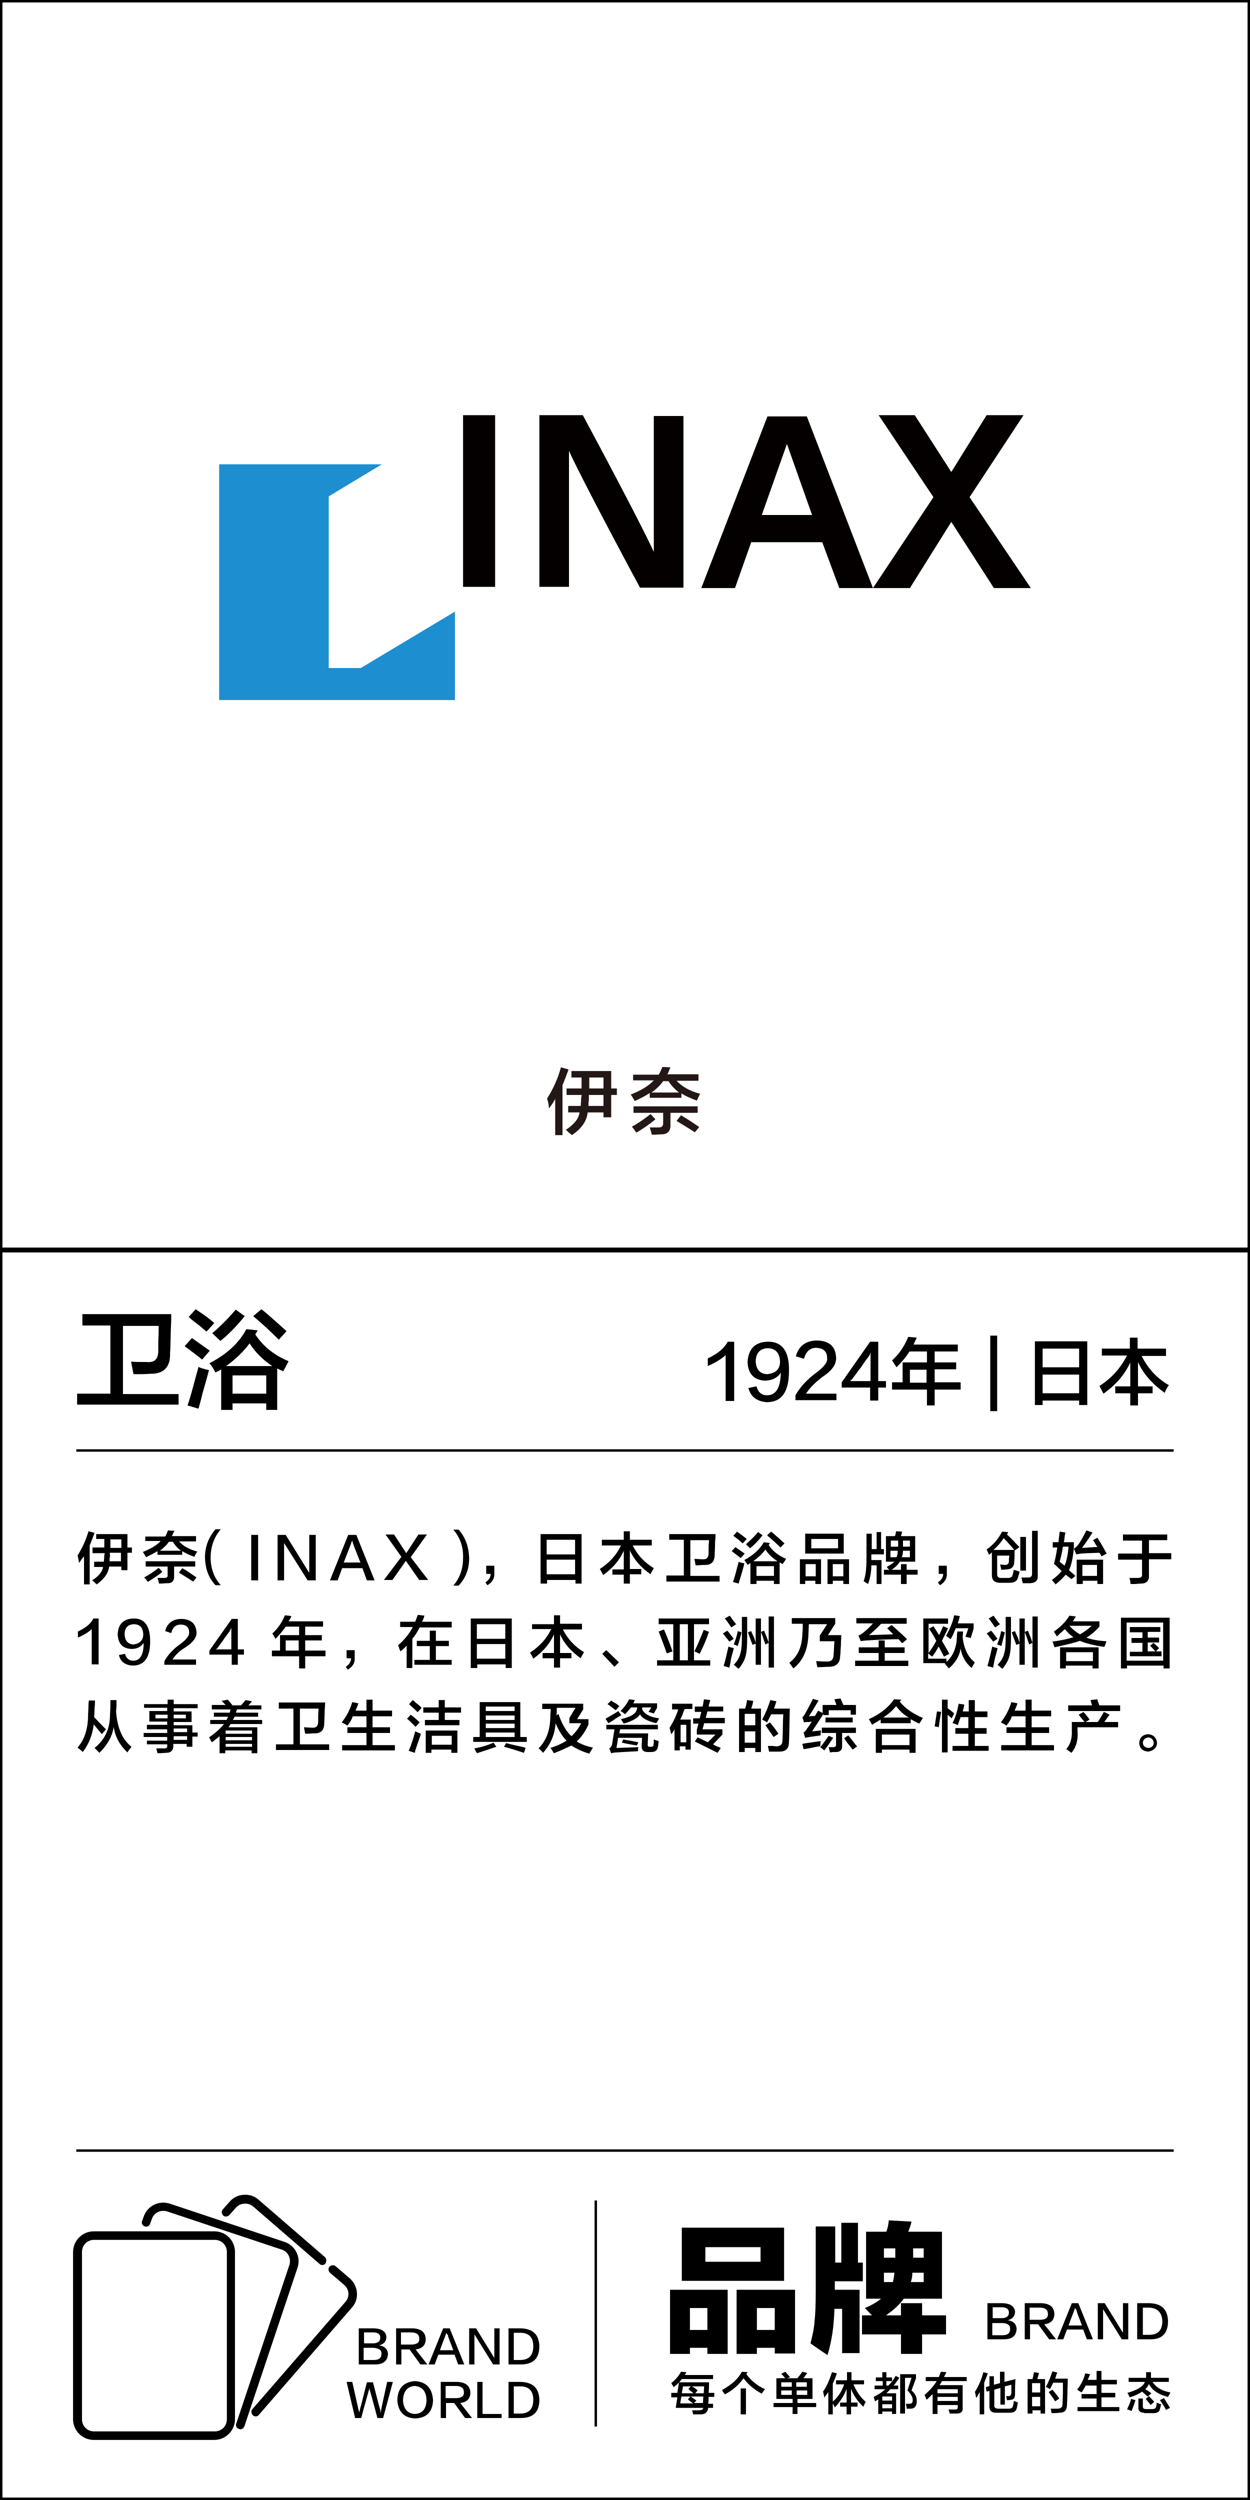 <?xml version="1.0" encoding="utf-8"?>
<!-- Generator: Adobe Illustrator 19.0.0, SVG Export Plug-In . SVG Version: 6.00 Build 0)  -->
<svg version="1.1"
	 id="svg3151" xmlns:svg="http://www.w3.org/2000/svg" xmlns:dc="http://purl.org/dc/elements/1.1/" xmlns:rdf="http://www.w3.org/1999/02/22-rdf-syntax-ns#" xmlns:cc="http://creativecommons.org/ns#" xmlns:sodipodi="http://sodipodi.sourceforge.net/DTD/sodipodi-0.dtd" xmlns:inkscape="http://www.inkscape.org/namespaces/inkscape" sodipodi:docname="Keuco logo.svg" inkscape:version="0.48.3.1 r9886"
	 xmlns="http://www.w3.org/2000/svg" xmlns:xlink="http://www.w3.org/1999/xlink" x="0px" y="0px" width="308px" height="616px"
	 viewBox="1074 169 308 616" style="enable-background:new 1074 169 308 616;" xml:space="preserve">
<style type="text/css">
	.st0{fill:#231815;}
	.st1{fill:#1D8ECF;}
	.st2{fill:#040000;}
</style>
<sodipodi:namedview  id="base" borderopacity="1.0" bordercolor="#666666" pagecolor="#ffffff" inkscape:cy="382" showgrid="false" inkscape:zoom="0.5" inkscape:cx="512" inkscape:window-maximized="0" inkscape:pageopacity="0.0" inkscape:window-y="175" inkscape:window-x="175" inkscape:window-height="572" inkscape:pageshadow="2" inkscape:document-units="px" inkscape:window-width="1366" inkscape:current-layer="layer1">
	</sodipodi:namedview>
<g id="XMLID_6631_">
	<path class="st0" d="M1209.3,442.1c0-0.1-0.1-0.4-0.1-0.7c-0.1-0.8-0.3-1.4-0.4-1.7c1.5-2.4,2.7-5,3.4-7.7l1.9,0.5
		c-0.5,1.4-1,2.7-1.5,3.9v12.3h-1.8v-8.9C1210.4,440.5,1209.9,441.3,1209.3,442.1z M1213.6,438.8v-1.6h3.7c0-1.1,0-2,0-2.7h-2.5
		v-1.6h9.8v4.3h1.4v1.6h-1.4v5.5h-1.9v-1.2h-3.9c-0.2,2.1-1.5,4-3.9,5.6c-0.1-0.1-0.4-0.4-0.7-0.6c-0.3-0.3-0.6-0.6-0.8-0.7
		c2-1.3,3.2-2.7,3.4-4.3h-2.8v-1.6h3.1c0-0.6,0.1-1.2,0.1-2c0-0.1,0-0.2,0.1-0.4c0-0.1,0-0.2,0-0.3H1213.6z M1219.1,439.6
		c0,0.2,0,0.6-0.1,1.1c0,0.4,0,0.7,0,0.8h3.7v-2.7h-3.6C1219.1,439.1,1219.1,439.4,1219.1,439.6z M1222.7,434.5h-3.5v2.7h3.5V434.5z
		"/>
	<path class="st0" d="M1230,435.4v-1.6h6.3c0.2-0.3,0.5-0.9,0.8-1.6c0-0.1,0.1-0.2,0.1-0.3l2,0.1c0,0.1-0.1,0.2-0.2,0.4
		c-0.2,0.6-0.4,1.1-0.6,1.3h7.7v1.6h-5.4c1.4,1.5,3.4,2.6,5.8,3.2c0,0.1-0.1,0.2-0.2,0.4c-0.3,0.6-0.5,1.1-0.6,1.3
		c-1.5-0.6-2.8-1.1-3.8-1.8v1.1h-7.8v-1.2c-1,0.7-2.2,1.3-3.7,2c-0.3-0.5-0.6-1.1-1-1.6c2.6-1,4.5-2.2,5.7-3.5H1230z M1230.8,448.1
		c0-0.1-0.1-0.2-0.3-0.4c-0.1-0.2-0.4-0.6-0.8-1.1c1.7-0.9,3.2-2,4.6-3.1l1.2,1.3C1234.2,445.9,1232.6,447,1230.8,448.1z
		 M1230.1,443.2v-1.6h15.8v1.6h-6.7v2.8c0.1,1.7-0.7,2.5-2.2,2.5c-0.5,0-1.3,0.1-2.4,0.1c-0.1-0.6-0.3-1.1-0.5-1.8
		c0.7,0,1.5,0,2.2,0c0.7,0,1.1-0.3,1.1-1v-2.6H1230.1z M1237.4,435.4c-0.7,1-1.7,2-2.9,2.8h6.8c-0.9-0.7-1.8-1.6-2.6-2.8H1237.4z
		 M1245.2,448c-1.5-1-3-1.9-4.5-2.8l1.1-1.4c1,0.6,2.3,1.4,3.9,2.5c0.2,0.1,0.4,0.3,0.6,0.4L1245.2,448z"/>
</g>
<g id="XMLID_6627_">
	<path d="M1093,515v-2.6h8.2v-16.8h-6.9v-2.8h21.9c0,0.7,0,1.9-0.1,3.5c-0.1,3.1-0.1,5.2-0.2,6.2c0.1,3.4-1.6,5.1-5,5
		c-1,0.1-2.4,0.1-4,0.1c-0.2-1-0.4-2-0.6-3.1c0.9,0.1,2.2,0.1,3.8,0.1c2,0.2,2.9-0.7,2.9-2.8c0-0.3,0-1.2,0-2.4
		c0.1-1.7,0.1-2.9,0.1-3.7h-8.8v16.8h13.7v2.6H1093z"/>
	<path d="M1123.8,504c-0.7-0.6-1.9-1.5-3.5-2.7c-0.4-0.3-0.7-0.5-0.8-0.6l1.8-2c0.7,0.5,2,1.4,3.8,2.7c0.3,0.2,0.5,0.4,0.6,0.4
		L1123.8,504z M1122.9,516.1l-2.7-0.8c0.6-1.6,1.3-4.3,2.3-8c0.2-0.6,0.3-1.1,0.4-1.5c0.3,0.2,1.2,0.5,2.6,0.8
		c-0.3,1.1-0.8,3-1.6,5.7C1123.5,514.1,1123.1,515.4,1122.9,516.1z M1124.9,497.1c-0.4-0.3-1-0.8-1.8-1.5c-1.2-0.9-2.1-1.6-2.6-2.1
		l1.7-1.9c2,1.3,3.5,2.4,4.6,3.4L1124.9,497.1z M1143.8,506.9l-1.5-0.7v10.2h-2.7v-1.6h-8.3v1.6h-2.8v-10c-0.1,0.1-0.4,0.3-0.8,0.5
		c-0.3,0.1-0.5,0.2-0.6,0.3c-0.4-0.8-0.9-1.6-1.5-2.3c4.3-2.2,7.3-5,9.1-8.4l2.8,0.3l-0.6,1c1.9,2.9,4.6,5.1,8.2,6.6
		c-0.1,0.2-0.3,0.6-0.5,1C1144.2,506.2,1143.9,506.6,1143.8,506.9z M1128.3,499.4l-2-1.9c1.8-1.5,3.7-3.4,5.8-5.8l2.2,1.6
		C1132.1,496,1130.1,498,1128.3,499.4z M1135.5,500c-1.5,2-3.4,3.9-5.8,5.6h11.4C1138.8,504.1,1136.9,502.2,1135.5,500z
		 M1131.3,507.9v4.5h8.3v-4.5H1131.3z M1142.7,499.1c-1.7-1.7-3.8-3.7-6.3-5.8l2-1.7c0.2,0.1,0.5,0.4,0.9,0.7
		c2.7,2.3,4.4,3.9,5.3,4.7L1142.7,499.1z"/>
</g>
<g id="XMLID_6626_">
	<path d="M1252.8,514.1v-11.2c-1.1,1-2.6,1.9-4.4,2.7c0-0.7,0-1.3,0-1.9c2.4-1.1,4.1-2.5,4.9-4.1h1.6v14.6H1252.8z"/>
	<path d="M1258.4,511l2-0.4c0.4,1.5,1.3,2.2,2.6,2.2c2.2,0,3.3-1.8,3.4-5.6c-0.8,1.3-2.1,1.9-3.8,2c-2.8-0.1-4.3-1.7-4.4-4.6
		c0.2-3.2,1.8-4.9,4.9-5c3.6-0.1,5.4,2.3,5.3,7.2c0,5.2-1.8,7.7-5.5,7.7C1260.5,514.3,1259,513.2,1258.4,511z M1266.2,504.7
		c0-2.3-1.1-3.5-3.1-3.5c-1.8,0.1-2.8,1.1-2.9,3.2c0.1,2,1,3.1,2.8,3.2C1265,507.4,1266.1,506.5,1266.2,504.7z"/>
	<path d="M1272.6,512.4h7.5v1.6H1270v-1.2c1-1.8,2.5-3.5,4.5-5.1c2.4-1.7,3.5-3,3.3-4.1c0-1.6-0.9-2.4-2.7-2.5c-1.5,0-2.5,0.9-3,2.7
		l-2-0.6c0.7-2.6,2.5-3.9,5.3-3.9c2.9,0.1,4.4,1.4,4.6,4c0.2,1.7-0.9,3.4-3.4,5C1274.8,509.7,1273.5,511,1272.6,512.4z"/>
	<path d="M1290.4,509.3h1.9v1.6h-1.9v3.2h-2v-3.2h-7v-1.3l7-10h2V509.3z M1283.5,509.3h2.5h2.5V506v-2.4c0,0,0-0.3,0-0.7
		c0-0.5,0.1-0.8,0.1-0.9v0.1c0,0,0,0.1-0.1,0.2c0,0.1-0.1,0.2-0.1,0.3c0,0,0,0.1-0.1,0.2c-0.1,0.2-0.2,0.4-0.3,0.5
		c0,0.1-0.2,0.3-0.4,0.5c-0.6,0.8-1,1.5-1.4,2c0,0.1-0.1,0.2-0.3,0.4c-0.1,0.2-0.2,0.3-0.3,0.4c-0.4,0.6-1,1.3-1.6,2.2
		C1283.6,509.1,1283.5,509.2,1283.5,509.3z"/>
	<path d="M1294.9,505.9c-0.1-0.1-0.2-0.4-0.4-0.6c-0.1-0.2-0.4-0.6-0.7-1.1c1.7-1.5,3-3.4,4-5.8l2.1,0.2c-0.3,0.6-0.6,1.2-0.8,1.7
		h10.9v1.7h-5.7v2.7h5.3v1.7h-5.3v3.2h6.4v1.8h-6.4v3.9h-1.9v-3.9h-8.6v-1.8h2.6v-4.9h6V502h-4.3
		C1297.3,503.3,1296.2,504.6,1294.9,505.9z M1298.2,506.5v3.2h4.1v-3.2H1298.2z"/>
	<path d="M1318,516.7v-18.6h1.7v18.6H1318z"/>
	<path d="M1329,515.2v-15.7h12.9v15.7h-2v-1.1h-9v1.1H1329z M1330.9,501.3v4.6h9v-4.6H1330.9z M1330.9,507.7v4.6h9v-4.6H1330.9z"/>
	<path d="M1345.5,503.1v-1.8h6.9v-2.7h1.9v2.7h7v1.8h-6c1.5,3,3.7,5.5,6.7,7.2c-0.4,0.6-0.8,1.2-1,1.9c-3.1-2.2-5.3-4.7-6.6-7.6v6
		h3.6v1.7h-3.6v3h-1.9v-3h-3.7v-1.7h3.7v-5.9c-1.3,2.9-3.5,5.5-6.6,7.7c-0.4-0.8-0.8-1.5-1-1.9c3-1.9,5.2-4.4,6.8-7.5H1345.5z"/>
</g>
<g id="XMLID_2295_">
	<g>
		<path d="M1093.5,554.1c0-0.1-0.1-0.3-0.1-0.5c-0.1-0.6-0.2-1.1-0.3-1.3c1.2-1.9,2.1-3.9,2.7-6l1.5,0.4c-0.4,1.1-0.8,2.1-1.2,3.1
			v9.6h-1.4v-6.9C1094.3,552.9,1093.9,553.5,1093.5,554.1z M1096.8,551.6v-1.3h2.9c0-0.8,0-1.5,0-2.1h-2V547h7.7v3.3h1.1v1.3h-1.1
			v4.3h-1.5v-0.9h-3c-0.2,1.6-1.2,3.1-3.1,4.4c-0.1-0.1-0.3-0.3-0.5-0.5c-0.3-0.3-0.5-0.4-0.6-0.5c1.6-1,2.5-2.1,2.7-3.3h-2.2v-1.3
			h2.4c0-0.4,0.1-1,0.1-1.6c0-0.1,0-0.2,0.1-0.3c0-0.1,0-0.2,0-0.2H1096.8z M1101.1,552.2c0,0.2,0,0.5-0.1,0.8c0,0.3,0,0.5,0,0.7
			h2.8v-2.1h-2.8C1101.1,551.8,1101.1,552,1101.1,552.2z M1103.9,548.3h-2.7v2.1h2.7V548.3z"/>
		<path d="M1109.8,548.9v-1.3h4.9c0.2-0.3,0.4-0.7,0.6-1.3c0-0.1,0.1-0.1,0.1-0.2l1.6,0.1c0,0.1-0.1,0.2-0.2,0.3
			c-0.2,0.5-0.3,0.8-0.5,1h6v1.3h-4.2c1.1,1.2,2.6,2,4.5,2.5c0,0.1-0.1,0.2-0.2,0.3c-0.3,0.5-0.4,0.8-0.5,1c-1.2-0.4-2.2-0.9-3-1.4
			v0.9h-6.1v-0.9c-0.8,0.5-1.8,1-2.8,1.5c-0.2-0.4-0.5-0.8-0.8-1.3c2-0.8,3.5-1.7,4.4-2.7H1109.8z M1110.4,558.8
			c0-0.1-0.1-0.2-0.2-0.3c-0.1-0.2-0.3-0.5-0.7-0.8c1.3-0.7,2.5-1.5,3.6-2.4l0.9,1C1113.1,557.1,1111.8,557.9,1110.4,558.8z
			 M1109.9,555v-1.3h12.2v1.3h-5.2v2.2c0.1,1.3-0.5,2-1.8,1.9c-0.4,0-1,0.1-1.9,0.1c-0.1-0.4-0.2-0.9-0.4-1.4c0.6,0,1.1,0,1.7,0
			c0.6,0,0.9-0.2,0.8-0.8v-2H1109.9z M1115.6,548.9c-0.5,0.8-1.3,1.5-2.2,2.2h5.2c-0.7-0.5-1.4-1.2-2-2.2H1115.6z M1121.6,558.7
			c-1.2-0.8-2.4-1.5-3.5-2.2l0.8-1.1c0.8,0.4,1.8,1.1,3.1,2c0.2,0.1,0.3,0.2,0.4,0.3L1121.6,558.7z"/>
		<path d="M1128.4,559.6h-1.3c-1.7-1.8-2.5-4-2.6-6.8c0-2.7,0.9-5,2.6-7h1.3c-1.7,2-2.5,4.4-2.5,7
			C1125.9,555.4,1126.7,557.7,1128.4,559.6z"/>
		<path d="M1135.9,558.4v-11.2h1.7v11.2H1135.9z"/>
		<path d="M1142.4,547.2h2l5.7,9.2h0.1v-9.2h1.6v11.2h-2l-5.8-9.2v9.2h-1.6V547.2z"/>
		<path d="M1161.8,547.2l4.5,11.2h-1.9l-1.1-3h-5l-1.1,3h-1.9l4.5-11.2H1161.8z M1160.8,548.6L1160.8,548.6c-0.2,0.3-0.3,0.7-0.4,1
			c0,0.1-0.6,1.5-1.7,4.4h4.1c-1.1-2.8-1.7-4.3-1.7-4.4c0,0,0-0.1-0.1-0.2C1160.9,549,1160.8,548.7,1160.8,548.6z"/>
		<path d="M1175.2,552.7l4.3,5.6h-2.2l-3.3-4.7l-3.3,4.7h-2.1l4.3-5.7l-3.9-5.5h2.1l3,4.6l3-4.6h2.1L1175.2,552.7z"/>
		<path d="M1185.7,545.9h1.3c1.7,1.9,2.5,4.2,2.6,7c0,2.8-0.9,5-2.6,6.8h-1.3c1.6-1.9,2.4-4.1,2.4-6.8
			C1188.2,550.2,1187.4,547.9,1185.7,545.9z"/>
		<path d="M1194.1,559.6l-0.5-0.7c0.9-0.6,1.3-1.3,1.3-2.1h-1.1v-2h2c0,0.3,0,0.9,0,1.8C1195.9,557.9,1195.3,558.9,1194.1,559.6z"/>
		<path d="M1207.2,559.2V547h10.1v12.2h-1.5v-0.9h-7v0.9H1207.2z M1208.7,548.4v3.6h7v-3.6H1208.7z M1208.7,553.3v3.6h7v-3.6H1208.7
			z"/>
		<path d="M1222.3,549.8v-1.4h5.4v-2.1h1.5v2.1h5.4v1.4h-4.7c1.2,2.4,2.9,4.2,5.2,5.6c-0.3,0.5-0.6,1-0.8,1.5
			c-2.4-1.7-4.1-3.6-5.1-5.9v4.6h2.8v1.3h-2.8v2.3h-1.5V557h-2.8v-1.3h2.8v-4.6c-1,2.3-2.7,4.3-5.1,6c-0.3-0.7-0.6-1.1-0.8-1.5
			c2.3-1.5,4.1-3.4,5.2-5.8H1222.3z"/>
		<path d="M1238.2,558.6v-1.4h4.3v-8.8h-3.6V547h11.4c0,0.4,0,1-0.1,1.8c0,1.6-0.1,2.7-0.1,3.2c0,1.8-0.8,2.7-2.6,2.6
			c-0.5,0-1.2,0.1-2.1,0.1c-0.1-0.5-0.2-1.1-0.3-1.6c0.5,0,1.1,0.1,2,0.1c1,0.1,1.5-0.4,1.5-1.5c0-0.2,0-0.6,0-1.3
			c0-0.9,0.1-1.5,0.1-1.9h-4.6v8.8h7.2v1.4H1238.2z"/>
		<path d="M1256.5,552.9c-0.4-0.3-1-0.8-1.8-1.4c-0.2-0.1-0.4-0.3-0.4-0.3l0.9-1c0.4,0.3,1,0.7,2,1.4c0.1,0.1,0.3,0.2,0.3,0.2
			L1256.5,552.9z M1256,559.2l-1.4-0.4c0.3-0.8,0.7-2.2,1.2-4.2c0.1-0.3,0.2-0.6,0.2-0.8c0.2,0.1,0.6,0.3,1.4,0.4
			c-0.1,0.6-0.4,1.6-0.8,3C1256.3,558.1,1256.1,558.8,1256,559.2z M1257,549.3c-0.2-0.2-0.5-0.4-0.9-0.8c-0.6-0.5-1.1-0.8-1.4-1.1
			l0.9-1c1,0.7,1.8,1.3,2.4,1.8L1257,549.3z M1266.9,554.4l-0.8-0.4v5.3h-1.4v-0.8h-4.3v0.8h-1.5v-5.2c-0.1,0.1-0.2,0.2-0.4,0.3
			c-0.1,0.1-0.3,0.1-0.3,0.2c-0.2-0.4-0.5-0.8-0.8-1.2c2.2-1.2,3.8-2.6,4.8-4.4l1.5,0.2l-0.3,0.5c1,1.5,2.4,2.6,4.3,3.4
			c-0.1,0.1-0.2,0.3-0.3,0.5C1267.1,554,1266.9,554.2,1266.9,554.4z M1258.8,550.5l-1-1c0.9-0.8,2-1.8,3-3l1.1,0.8
			C1260.8,548.7,1259.7,549.8,1258.8,550.5z M1262.6,550.8c-0.8,1.1-1.8,2-3,2.9h6C1264.3,552.9,1263.3,551.9,1262.6,550.8z
			 M1260.4,554.9v2.4h4.3v-2.4H1260.4z M1266.3,550.3c-0.9-0.9-2-1.9-3.3-3l1-0.9c0.1,0.1,0.3,0.2,0.5,0.4c1.4,1.2,2.3,2,2.8,2.5
			L1266.3,550.3z"/>
		<path d="M1271.1,559.3v-6.1h5.2v6.1h-1.4v-0.8h-2.5v0.8H1271.1z M1272.4,551.8v-4.9h9.5v4.9H1272.4z M1272.5,554.4v3h2.5v-3
			H1272.5z M1273.9,548.2v2.3h6.6v-2.3H1273.9z M1277.9,559.3v-6.1h5.3v6.1h-1.4v-0.8h-2.6v0.8H1277.9z M1279.2,554.4v3h2.6v-3
			H1279.2z"/>
		<path d="M1287.9,559.3c-0.2-0.1-0.5-0.3-0.8-0.5c-0.1-0.1-0.3-0.2-0.3-0.2c0.5-1.3,0.7-3.1,0.7-5.5v-6.2h1.3v3.8h1.2v-4.2h1.1v4.2
			h0.7v1.3h-3.1v1.4h2.5v5.9h-1.2v-4.6h-1.3C1288.7,556.3,1288.4,557.9,1287.9,559.3z M1292.3,553.8v-6.3h2.2c0,0,0-0.1,0.1-0.2
			c0.1-0.3,0.1-0.6,0.2-1l1.5,0.1c-0.1,0.4-0.2,0.7-0.3,1.1h3.5v6.3h-3.8c-0.4,0.7-1,1.3-2,2h2.3v-1.4h1.4v1.4h2.7v1.2h-2.7v2.3
			h-1.4V557h-4.2v-1.2h1.3c-0.2-0.2-0.4-0.4-0.6-0.7c0.9-0.5,1.5-0.9,1.9-1.3H1292.3z M1293.5,548.6v1.5h1.8v-1.5H1293.5z
			 M1294.9,552.7c0.2-0.4,0.3-1,0.3-1.6h-1.8v1.6H1294.9z M1298.2,552.7v-1.6h-1.7c0,0.6-0.1,1.1-0.3,1.6H1298.2z M1298.2,548.6
			h-1.7v1.5h1.7V548.6z"/>
		<path d="M1305.6,559.6l-0.5-0.7c0.9-0.6,1.3-1.3,1.3-2.1h-1.1v-2h2c0,0.3,0,0.9,0,1.8C1307.4,557.9,1306.8,558.9,1305.6,559.6z"/>
		<path d="M1324.1,551l-0.1-0.1c0,0.9,0,1.9-0.1,3c0,1.1-0.6,1.7-1.7,1.8l-1.5,0.1c0-0.2-0.1-0.5-0.2-1c0-0.1-0.1-0.3-0.1-0.3
			c0.5,0,0.9,0.1,1.3,0.1c0.5,0,0.9-0.3,0.9-0.9c0-0.1,0-0.3,0-0.5c0-0.4,0.1-0.7,0.1-0.9h-3v4.6c0,0.6,0.3,0.9,0.9,0.9h1.8
			c0.6,0,1-0.2,1.1-0.7c0-0.1,0-0.2,0.1-0.3c0-0.1,0.1-0.4,0.2-1c0.1,0,0.2,0.1,0.4,0.1c0.2,0.1,0.5,0.2,1,0.3
			c0,0.3-0.1,0.7-0.3,1.2c0,0.2-0.1,0.3-0.1,0.4c-0.2,0.8-0.9,1.2-2.1,1.2h-2.3c-1.3,0-2-0.6-2-1.9v-5.6c0,0-0.1,0.1-0.2,0.2
			c-0.1,0.1-0.2,0.2-0.5,0.4c-0.2-0.5-0.4-0.9-0.6-1.3c1.7-1.2,2.9-2.6,3.8-4.4l1.5,0.1c0,0.1-0.1,0.2-0.1,0.3
			c-0.1,0.1-0.1,0.3-0.2,0.3c0.6,0.5,1.4,1.3,2.4,2.4c0.3,0.3,0.6,0.6,0.7,0.7L1324.1,551z M1321.3,548c-0.7,1.1-1.5,2-2.5,2.9h5.1
			c-0.3-0.4-0.7-0.9-1.3-1.5C1322.1,548.8,1321.6,548.3,1321.3,548z M1325.4,556v-8.3h1.4v8.3H1325.4z M1326,559.1
			c-0.1-0.4-0.2-0.9-0.3-1.4c0.6,0,1.1,0,1.7,0c0.6,0,0.9-0.3,0.9-0.9v-10.6h1.4v11c0.1,1.2-0.5,1.8-1.8,1.9
			C1327.3,559.1,1326.7,559.1,1326,559.1z"/>
		<path d="M1338,558.1l-1.4-1.1c-0.6,0.7-1.4,1.5-2.5,2.4l-0.9-1.1c1-0.7,1.8-1.5,2.4-2.2l-1.9-1.8c0.3-1.1,0.6-2.4,0.8-4h-1.1v-1.3
			h1.4c0.1-0.9,0.2-1.8,0.3-2.6l1.4,0.2c-0.1,0.5-0.2,1.2-0.3,2.1c0.1-0.5,0.1-0.4-0.1,0.3h2.5v1.3c-0.2,2.5-0.6,4.3-1.2,5.6
			l1.6,1.4L1338,558.1z M1337.3,550.1h-1.4c-0.2,1.4-0.5,2.6-0.8,3.7c0.1,0.1,0.3,0.3,0.6,0.5c0.3,0.2,0.5,0.4,0.6,0.5
			C1336.8,553.7,1337.1,552.2,1337.3,550.1z M1339.2,552l-0.6-1.4c0.3-0.2,0.7-0.5,1-0.9c0.7-0.9,1.3-2.1,2.1-3.6l1.5,0.5
			c-1,1.6-1.9,2.9-2.6,3.8c0.6,0,1.7-0.1,3.1-0.2c-0.2,0,0,0,0.7,0c-0.1-0.1-0.2-0.3-0.4-0.6c-0.3-0.5-0.5-0.9-0.7-1.1l1.1-0.6
			c0.5,0.8,1.2,1.9,2,3.4c0.1,0.2,0.2,0.4,0.3,0.5l-1.3,0.7c-0.1-0.3-0.3-0.6-0.5-0.9c-2.2,0.1-3.7,0.1-4.5,0.2
			C1339.9,551.9,1339.5,551.9,1339.2,552z M1339.3,559.3v-6h6.5v6h-1.4v-0.8h-3.6v0.8H1339.3z M1340.7,554.6v2.7h3.6v-2.7H1340.7z"
			/>
		<path d="M1350.7,548.5v-1.4h10.9v1.4h-4.5v3.2h5.5v1.5h-5.5v3.9c0.1,1.4-0.6,2.1-2,2.1c-0.2,0-0.6,0-1.2,0.1c-0.6,0-1,0-1.3,0
			c0-0.1-0.1-0.3-0.1-0.6c0-0.2-0.1-0.5-0.2-0.9c0.7,0,1.3,0,2.1,0c0.8,0,1.1-0.3,1-1.1v-3.4h-5.9v-1.5h5.9v-3.2H1350.7z"/>
		<path d="M1096.6,579.2v-8.8c-0.8,0.8-2,1.5-3.4,2.1c0-0.5,0-1,0-1.5c1.9-0.9,3.2-1.9,3.8-3.2h1.3v11.3H1096.6z"/>
		<path d="M1103.3,576.8l1.5-0.3c0.3,1.1,1,1.7,2,1.7c1.7,0,2.6-1.4,2.6-4.4c-0.7,1-1.6,1.5-3,1.5c-2.2-0.1-3.3-1.3-3.4-3.6
			c0.1-2.5,1.4-3.8,3.8-3.9c2.8-0.1,4.2,1.8,4.2,5.6c0,4-1.4,6-4.3,6C1104.9,579.3,1103.7,578.5,1103.3,576.8z M1109.3,571.9
			c0-1.8-0.8-2.7-2.4-2.7c-1.4,0.1-2.2,0.9-2.2,2.5c0.1,1.6,0.8,2.4,2.2,2.5C1108.4,574,1109.2,573.2,1109.3,571.9z"/>
		<path d="M1116.5,577.9h5.8v1.3h-7.8v-0.9c0.8-1.4,1.9-2.7,3.5-3.9c1.9-1.3,2.7-2.4,2.6-3.2c0-1.2-0.7-1.9-2.1-1.9
			c-1.2,0-2,0.7-2.3,2.1l-1.5-0.5c0.5-2,1.9-3,4.1-3c2.2,0.1,3.4,1.1,3.6,3.1c0.2,1.3-0.7,2.6-2.7,3.9
			C1118.2,575.8,1117.2,576.8,1116.5,577.9z"/>
		<path d="M1132.6,575.4h1.5v1.3h-1.5v2.5h-1.5v-2.5h-5.5v-1l5.5-7.8h1.5V575.4z M1127.2,575.4h1.9h1.9v-2.6V571c0,0,0-0.2,0-0.5
			c0-0.4,0.1-0.6,0.1-0.7v0.1c0,0,0,0.1-0.1,0.2c0,0.1-0.1,0.2-0.1,0.2c0,0,0,0.1-0.1,0.2c-0.1,0.2-0.2,0.3-0.2,0.4
			c0,0.1-0.1,0.2-0.3,0.4c-0.4,0.6-0.8,1.1-1.1,1.5c0,0.1-0.1,0.2-0.2,0.3c-0.1,0.1-0.1,0.3-0.2,0.3c-0.3,0.4-0.7,1-1.3,1.8
			C1127.3,575.2,1127.2,575.4,1127.2,575.4z"/>
		<path d="M1141.9,572.8c-0.1-0.1-0.2-0.3-0.3-0.5c-0.1-0.2-0.3-0.5-0.5-0.8c1.3-1.2,2.4-2.7,3.1-4.5l1.6,0.2
			c-0.2,0.5-0.4,0.9-0.7,1.3h8.5v1.3h-4.4v2.1h4.1v1.3h-4.1v2.5h5v1.4h-5v3h-1.5v-3h-6.7v-1.4h2v-3.8h4.7v-2.1h-3.3
			C1143.7,570.8,1142.9,571.8,1141.9,572.8z M1144.4,573.2v2.5h3.2v-2.5H1144.4z"/>
		<path d="M1159.7,580.4l-0.5-0.7c0.9-0.6,1.3-1.3,1.3-2.1h-1.1v-2h2c0,0.3,0,0.9,0,1.8C1161.5,578.7,1160.9,579.7,1159.7,580.4z"/>
		<path d="M1172.6,570v-1.4h3.7c0.1-0.3,0.3-0.7,0.5-1.3c0.1-0.2,0.1-0.3,0.2-0.4l1.6,0.2c-0.1,0.1-0.1,0.3-0.2,0.6
			c-0.2,0.4-0.3,0.7-0.4,0.9h7.3v1.4h-7.9c-0.5,1-1.1,2-1.8,2.8v7.2h-1.4v-5.5c-0.1,0.1-0.4,0.4-0.7,0.7c-0.3,0.3-0.6,0.5-0.8,0.7
			c-0.1-0.2-0.3-0.5-0.4-1c-0.1-0.2-0.2-0.4-0.2-0.5c1.6-1.4,2.8-2.9,3.6-4.5H1172.6z M1176.7,574.6v-1.3h3.2v-2.5h1.5v2.5h3.2v1.3
			h-3.2v3.4h3.9v1.2h-9.2v-1.2h3.8v-3.4H1176.7z"/>
		<path d="M1190,580v-12.2h10.1V580h-1.5v-0.9h-7v0.9H1190z M1191.5,569.2v3.6h7v-3.6H1191.5z M1191.5,574.1v3.6h7v-3.6H1191.5z"/>
		<path d="M1205.1,570.6v-1.4h5.4V567h1.5v2.1h5.4v1.4h-4.7c1.2,2.4,2.9,4.2,5.2,5.6c-0.3,0.5-0.6,1-0.8,1.5
			c-2.4-1.7-4.1-3.6-5.1-5.9v4.6h2.8v1.3h-2.8v2.3h-1.5v-2.3h-2.8v-1.3h2.8v-4.6c-1,2.3-2.7,4.3-5.1,6c-0.3-0.7-0.6-1.1-0.8-1.5
			c2.3-1.5,4.1-3.4,5.2-5.8H1205.1z"/>
		<path d="M1226.5,578.6l-1.1,1.1l-3-3.2l1-0.9L1226.5,578.6z"/>
		<path d="M1236.3,569.2v-1.4h12.4v1.4h-3.7v8.9h4v1.3h-13.1v-1.3h4v-8.9H1236.3z M1238.3,576.4c-0.4-1.2-1.1-3-2-5.4l1.3-0.5
			c0.9,2.1,1.6,3.9,2.1,5.4L1238.3,576.4z M1241.5,569.2v8.9h2v-8.9H1241.5z M1246.4,576.5l-1.3-0.6c0.8-1.6,1.5-3.3,2.3-5.3
			l1.3,0.5c-0.1,0.3-0.3,0.6-0.4,1.1C1247.5,574.3,1246.8,575.7,1246.4,576.5z"/>
		<path d="M1253.7,573.5c-0.2-0.3-0.4-0.6-0.8-1c-0.3-0.5-0.6-0.8-0.8-1l1.1-0.7c0.2,0.2,0.5,0.5,0.8,1c0.4,0.4,0.6,0.8,0.8,1
			L1253.7,573.5z M1253.7,579.9l-1.4-0.4c0.3-0.9,0.7-2.6,1.2-4.8c0.4,0.2,0.8,0.3,1.3,0.4c-0.1,0.6-0.4,1.5-0.7,2.7
			C1254,578.8,1253.8,579.5,1253.7,579.9z M1254.2,570c-0.2-0.3-0.5-0.7-0.9-1.3c-0.3-0.4-0.5-0.7-0.7-0.9l1.2-0.7
			c0.1,0.1,0.3,0.4,0.5,0.7c0.5,0.7,0.8,1.1,1.1,1.4L1254.2,570z M1255.8,574.6c-0.3-0.2-0.7-0.3-1-0.4c0.5-1.2,0.8-2.4,1-3.3
			l0.9,0.3c-0.1,0.6-0.4,1.5-0.7,2.7C1255.9,574.1,1255.8,574.4,1255.8,574.6z M1256,580.2c-0.1-0.1-0.2-0.2-0.4-0.3
			c-0.3-0.3-0.5-0.5-0.8-0.7c0.8-0.8,1.4-1.8,1.6-2.7c0.3-0.9,0.4-2.2,0.4-4v-5.1h1.3v5.2c0,2-0.1,3.5-0.4,4.5
			C1257.5,578,1256.9,579.1,1256,580.2z M1259.4,574.3c0-0.1-0.1-0.3-0.2-0.6c-0.3-0.8-0.6-1.6-0.9-2.5l0.8-0.3
			c0.1,0.4,0.4,0.9,0.7,1.6c0.2,0.5,0.3,1,0.4,1.3v-6h1.3v11.4h-1.3V574L1259.4,574.3z M1262.6,574.2c-0.1-0.3-0.2-0.6-0.4-1.1
			c-0.1-0.4-0.3-1-0.7-2l0.8-0.3c0.1,0.4,0.4,1,0.7,1.8c0.2,0.5,0.3,0.9,0.4,1.2v-6.5h1.3v12.6h-1.3v-6.1L1262.6,574.2z"/>
		<path d="M1269.5,580.1c-0.1-0.1-0.3-0.4-0.5-0.7c-0.2-0.3-0.4-0.5-0.5-0.7c2.1-1.6,3.1-3.9,3.2-7.1c0.1-1,0.1-1.8,0.1-2.5h-2.7
			v-1.4h10.7v1.4l-1.8,2.8h3.3c0,0.5-0.1,1.4-0.1,2.5c-0.1,1.2-0.1,2.2-0.2,2.7c0,1.7-1,2.6-2.8,2.6c-0.8,0-1.7,0.1-2.8,0.1
			c-0.1-0.5-0.2-1-0.3-1.5c0.5,0,1.3,0.1,2.5,0.1c1.2,0.1,1.8-0.5,1.8-1.7c0.1-1.1,0.1-2.2,0.2-3.3h-3.6V572l1.8-2.8h-4.5l-0.1,2.4
			C1273.1,575.4,1271.9,578.2,1269.5,580.1z"/>
		<path d="M1285.6,576.3v-1.4h4.9v-1.7h1.5v1.7h4.9v1.4h-4.9v1.9h5.8v1.3h-13.1v-1.3h5.8v-1.9H1285.6z M1285,569.1v-1.4h12.4v1.4
			h-6.3c-0.5,0.6-1.4,1.4-2.6,2.5c-0.2,0.1-0.3,0.3-0.4,0.3l6-0.2l-1.5-1.5l1.1-0.8c1.3,1.2,2.6,2.3,3.8,3.5l-1.2,1l-0.9-1
			c-2.1,0-4.6,0.1-7.7,0.3c0,0-0.1,0-0.2,0c-0.7,0.1-1.2,0.1-1.4,0.2l-0.6-1.4c0.4-0.1,0.8-0.4,1.2-0.7c1-0.8,1.8-1.6,2.4-2.3H1285z
			"/>
		<path d="M1306.4,569.7l1.2,0.5c-0.5,1.1-1.1,2.2-1.5,3.1c0.1,0.2,0.3,0.5,0.5,0.9c0.3,0.5,0.8,1.3,1.3,2.3l-1.3,0.7
			c-0.4-0.8-0.9-1.7-1.3-2.5c-0.5,0.9-1,1.7-1.6,2.5l-1-0.8v1.3h4.5v0.8c1.4-1.2,2.2-2.9,2.5-5c0-0.3,0.1-0.9,0.1-1.6
			c0-0.4,0.1-0.7,0.1-0.9h1.4l-0.1,1.4c0.3,2.8,1.3,4.9,3,6.2c-0.1,0.1-0.2,0.4-0.4,0.7c-0.2,0.3-0.3,0.5-0.4,0.7
			c-1.5-1.3-2.4-2.9-2.7-4.8c-0.3,1.9-1.3,3.5-2.9,4.9c-0.1-0.1-0.3-0.3-0.5-0.6c-0.3-0.3-0.4-0.5-0.5-0.6l0.1-0.1h-5.4v-11h6.1v1.3
			h-4.8v7.2c0.7-0.9,1.3-1.9,1.9-3c-0.5-1-1.1-2-1.8-3l1.1-0.6c0.2,0.3,0.5,0.8,0.9,1.4c0.2,0.4,0.4,0.6,0.5,0.8
			C1305.7,571.3,1306,570.5,1306.4,569.7z M1313.2,572.6l-1.3-0.3l0.7-2.1h-3.1c-0.5,1.2-0.9,2.2-1.3,2.7c-0.4-0.3-0.7-0.6-1.1-0.8
			c1-1.8,1.7-3.5,2-5.1l1.4,0.2c-0.1,0.6-0.3,1.2-0.5,1.8h3.9v1.3L1313.2,572.6z"/>
		<path d="M1318.7,573.5c-0.2-0.3-0.4-0.6-0.8-1c-0.3-0.5-0.6-0.8-0.8-1l1.1-0.7c0.2,0.2,0.5,0.5,0.8,1c0.4,0.4,0.6,0.8,0.8,1
			L1318.7,573.5z M1318.7,579.9l-1.4-0.4c0.3-0.9,0.7-2.6,1.2-4.8c0.4,0.2,0.8,0.3,1.3,0.4c-0.1,0.6-0.4,1.5-0.7,2.7
			C1318.9,578.8,1318.8,579.5,1318.7,579.9z M1319.2,570c-0.2-0.3-0.5-0.7-0.9-1.3c-0.3-0.4-0.5-0.7-0.7-0.9l1.2-0.7
			c0.1,0.1,0.3,0.4,0.5,0.7c0.5,0.7,0.8,1.1,1.1,1.4L1319.2,570z M1320.7,574.6c-0.3-0.2-0.7-0.3-1-0.4c0.5-1.2,0.8-2.4,1-3.3
			l0.9,0.3c-0.1,0.6-0.4,1.5-0.7,2.7C1320.9,574.1,1320.8,574.4,1320.7,574.6z M1321,580.2c-0.1-0.1-0.2-0.2-0.4-0.3
			c-0.3-0.3-0.5-0.5-0.8-0.7c0.8-0.8,1.4-1.8,1.6-2.7c0.3-0.9,0.4-2.2,0.4-4v-5.1h1.3v5.2c0,2-0.1,3.5-0.4,4.5
			C1322.5,578,1321.9,579.1,1321,580.2z M1324.4,574.3c0-0.1-0.1-0.3-0.2-0.6c-0.3-0.8-0.6-1.6-0.9-2.5l0.8-0.3
			c0.1,0.4,0.4,0.9,0.7,1.6c0.2,0.5,0.3,1,0.4,1.3v-6h1.3v11.4h-1.3V574L1324.4,574.3z M1327.6,574.2c-0.1-0.3-0.2-0.6-0.4-1.1
			c-0.1-0.4-0.3-1-0.7-2l0.8-0.3c0.1,0.4,0.4,1,0.7,1.8c0.2,0.5,0.3,0.9,0.4,1.2v-6.5h1.3v12.6h-1.3v-6.1L1327.6,574.2z"/>
		<path d="M1333.8,574.9c0-0.2-0.1-0.4-0.2-0.7c-0.1-0.3-0.2-0.6-0.3-0.7c2.2-0.3,4-0.7,5.2-1.1c-0.9-0.6-1.6-1.3-2.1-2
			c-0.4,0.4-1,0.9-1.8,1.6c0.6-0.5,0.6-0.4-0.2,0.2c-0.1-0.1-0.2-0.3-0.3-0.5c-0.2-0.3-0.4-0.6-0.4-0.7c1.6-1.1,2.9-2.4,3.8-3.9
			l1.6,0.2c-0.1,0.2-0.3,0.4-0.5,0.8c-0.1,0.2-0.2,0.3-0.3,0.4h6.6v1.3c-1,1.1-2,2-3.2,2.7c1.3,0.5,2.9,0.8,4.9,0.9
			c0,0.1-0.1,0.4-0.2,0.7c-0.1,0.3-0.2,0.5-0.3,0.7c-2.7-0.4-4.7-0.9-6-1.5C1338.7,573.8,1336.6,574.3,1333.8,574.9z M1335.2,580.1
			v-5.2h9.5v5.2h-1.5v-0.7h-6.6v0.7H1335.2z M1336.7,576.1v2.2h6.6v-2.2H1336.7z M1343,569.6h-5.5c0.8,0.9,1.7,1.6,2.6,2.1
			C1341.2,571.1,1342.1,570.4,1343,569.6z"/>
		<path d="M1350.2,580.1v-12.5h12v12.5h-1.5v-0.7h-9v0.7H1350.2z M1351.6,568.8v9.4h9v-9.4H1351.6z M1352.4,571.1v-1.2h7.5v1.2h-3.1
			v1.4h2.8v1.2h-2.8v2.2h1.9c-0.5-0.5-0.9-1-1.3-1.4l0.8-0.7c0.5,0.4,0.9,0.8,1.4,1.3l-0.8,0.8h1.4v1.2h-7.8V576h3.1v-2.2h-2.7v-1.2
			h2.7v-1.4H1352.4z"/>
		<path d="M1099.1,596.3l-2-2.4c-0.3,2.4-1.1,4.7-2.7,6.8c-0.4-0.4-0.9-0.8-1.3-1.1c1.7-1.9,2.6-4.6,2.6-8c0-0.6,0.1-1.4,0.1-2.5
			c0-0.5,0.1-0.9,0.1-1.1h1.5c0,0.5,0,1.1-0.1,1.9c0,0.9-0.1,1.7-0.1,2.2c0.4,0.4,1,1.1,1.9,2c0.4,0.4,0.8,0.8,1,1L1099.1,596.3z
			 M1098.5,600.9c-0.1-0.1-0.3-0.3-0.4-0.4c-0.3-0.3-0.6-0.6-0.8-0.8c2.5-2,3.8-4.7,3.8-8.1c0.1-1.5,0.1-2.7,0.1-3.7h1.5
			c0,0.3,0,0.7,0,1.3c0,0.7-0.1,1.1-0.1,1.5c0.3,4,1.5,6.9,3.8,8.7c-0.1,0.1-0.3,0.4-0.5,0.7c-0.3,0.3-0.4,0.5-0.5,0.7
			c-1.9-1.8-3-3.8-3.4-6.3C1101.7,596.8,1100.5,598.9,1098.5,600.9z"/>
		<path d="M1109.5,589.9v-1h5.8v-1.1h1.5v1.1h5.9v1h-5.9v0.8h4.4v2.6h-4.4v0.8h4.6v1.8h1.3v1h-1.3v2.5h-1.4v-0.7h-3.3v0.3
			c0.1,1.2-0.5,1.9-1.8,1.9c-0.4,0-1.1,0.1-2.1,0.1c-0.1-0.5-0.2-0.9-0.3-1.2c0.6,0,1.2,0,1.8,0c0.7,0.1,1-0.2,0.9-0.9v-0.1h-5v-0.9
			h5v-0.9h-5.8v-1h5.8v-0.9h-5V594h5v-0.8h-4.4v-2.6h4.4v-0.8H1109.5z M1112.3,591.5v0.9h3v-0.9H1112.3z M1119.8,591.5h-3v0.9h3
			V591.5z M1120.1,594.9h-3.3v0.9h3.3V594.9z M1116.8,596.8v0.9h3.3v-0.9H1116.8z"/>
		<path d="M1126.2,590.1v-1h3.4l-1-1l1.5-0.3c0.4,0.4,0.8,0.9,1.2,1.4h2.1c0.2-0.2,0.4-0.5,0.7-0.8c0.2-0.2,0.3-0.4,0.4-0.5l1.6,0.3
			l-0.9,1h3.2v1h-6l-0.3,0.8h5.5v1h-5.8c0,0.1-0.1,0.2-0.2,0.4c-0.1,0.2-0.2,0.3-0.2,0.4h7.2v1h-7.8c-0.1,0.3-0.3,0.5-0.5,0.8h7.1
			v6.4h-1.4v-0.7h-6.5v0.7h-1.4v-4.2c-0.6,0.5-1.2,1-1.9,1.5c-0.1-0.2-0.3-0.5-0.5-0.9c-0.1-0.1-0.2-0.3-0.2-0.3
			c1.6-1.1,2.8-2.2,3.7-3.3h-3.4v-1h4c0.1-0.1,0.1-0.3,0.2-0.4c0.1-0.2,0.2-0.3,0.2-0.4h-3.5v-1h3.9l0.2-0.8H1126.2z M1129.6,595.4
			v0.8h6.5v-0.8H1129.6z M1129.6,597v0.8h6.5V597H1129.6z M1129.6,598.7v0.7h6.5v-0.7H1129.6z"/>
		<path d="M1142,600.2v-1.4h4.3v-8.8h-3.6v-1.5h11.4c0,0.4,0,1-0.1,1.8c0,1.6-0.1,2.7-0.1,3.2c0,1.8-0.8,2.7-2.6,2.6
			c-0.5,0-1.2,0.1-2.1,0.1c-0.1-0.5-0.2-1.1-0.3-1.6c0.5,0,1.1,0.1,2,0.1c1,0.1,1.5-0.4,1.5-1.5c0-0.2,0-0.6,0-1.3
			c0-0.9,0.1-1.5,0.1-1.9h-4.6v8.8h7.2v1.4H1142z"/>
		<path d="M1159.6,594.2c-0.4-0.3-0.8-0.5-1.4-0.8c1.1-1.4,2-3,2.6-5l1.5,0.3c-0.2,0.7-0.5,1.3-0.7,1.8h2.7v-2.7h1.5v2.7h4.8v1.4
			h-4.8v2.7h4.3v1.4h-4.3v3h5.5v1.3h-13V599h6v-3h-4.7v-1.4h4.7v-2.7h-3.4C1160.7,592.7,1160.2,593.4,1159.6,594.2z"/>
		<path d="M1176.4,594.5c-0.1-0.1-0.4-0.4-0.7-0.7c-0.6-0.6-1-1-1.4-1.3l0.9-1c0.8,0.6,1.5,1.2,2.2,1.9L1176.4,594.5z M1176.2,600.9
			l-1.5-0.5c0.7-1.6,1.2-3.2,1.6-4.8c0.2,0.1,0.5,0.2,0.9,0.4c0.2,0.1,0.4,0.1,0.5,0.2c-0.1,0.5-0.4,1.3-0.8,2.4
			C1176.6,599.5,1176.3,600.3,1176.2,600.9z M1176.9,590.9c-0.1-0.1-0.4-0.4-0.7-0.7c-0.7-0.6-1.1-1-1.4-1.3l0.9-1
			c0.2,0.1,0.5,0.4,0.8,0.7c0.7,0.5,1.1,0.9,1.4,1.2L1176.9,590.9z M1178.3,591v-1.3h3.8v-1.8h1.5v1.8h4v1.3h-4v1.8h3.6v1.3h-8.5
			v-1.3h3.4V591H1178.3z M1178.9,600.9v-5.5h7.8v5.5h-1.5v-0.8h-4.9v0.8H1178.9z M1180.4,596.7v2.2h4.9v-2.2H1180.4z"/>
		<path d="M1190.6,598.2V597h1.6v-8.6h10v8.6h1.6v1.2H1190.6z M1191.5,601c0-0.1-0.1-0.3-0.3-0.5c-0.1-0.3-0.3-0.6-0.3-0.7
			c1.8-0.3,3.3-0.8,4.7-1.4l0.7,1C1194.6,600,1193,600.5,1191.5,601z M1193.7,589.5v1.1h7.1v-1.1H1193.7z M1193.7,591.7v1.1h7.1
			v-1.1H1193.7z M1193.7,593.7v1.1h7.1v-1.1H1193.7z M1193.7,595.9v1.1h7.1v-1.1H1193.7z M1203.1,600.9c-1.8-0.6-3.4-1.1-4.9-1.5
			l0.5-0.9c1.1,0.3,2.5,0.6,4.3,1c0.3,0.1,0.4,0.1,0.5,0.2L1203.1,600.9z"/>
		<path d="M1210.5,601c0,0-0.1-0.1-0.2-0.3c-0.3-0.5-0.5-0.9-0.7-1c1.6-0.5,2.9-1.1,4-1.8c-1.1-1.1-2-2.6-2.7-4.3
			c-0.2,2.9-1.3,5.3-3.1,7.3c-0.4-0.5-0.8-0.9-1.1-1.1c1.9-1.9,2.9-4.5,2.9-8c0-0.5,0.1-1,0.1-1.7h-2.1v-1.3h10.1v1.4l-1.5,2.4h2.8
			v1.3c-0.8,1.8-1.8,3.2-2.9,4.2c1.1,0.7,2.5,1.2,4,1.5l-0.9,1.5c-1.7-0.5-3.2-1.2-4.4-2C1213.7,599.6,1212.3,600.3,1210.5,601z
			 M1211.2,589.9c0,0.6,0,1.2-0.1,1.8l0.5-0.4c0.8,2.4,1.9,4.3,3.2,5.5c1-0.9,1.8-2,2.4-3.2h-2.9v-1.3l1.5-2.5H1211.2z"/>
		<path d="M1223.9,593.6l-0.7-1.1c1-0.6,2.1-1.2,3.2-1.9c0.1,0.3,0.4,0.6,0.7,1c-0.3,0.2-0.7,0.4-1.3,0.8
			C1225,593,1224.3,593.4,1223.9,593.6z M1223.4,595.1v-1.1h12.7v1.1h-9.3l-0.2,1h7.1l-0.1,2.8c0,0.4,0.1,0.5,0.5,0.5h0.3
			c0.4,0,0.6-0.1,0.6-0.4c0.1-0.4,0.1-0.8,0.1-1.4c0.3,0.1,0.7,0.3,1.2,0.4c0,0.2-0.1,0.5-0.1,0.9c0,0.3-0.1,0.4-0.1,0.5
			c-0.1,0.9-0.7,1.3-1.6,1.3h-0.9c-1.1,0-1.5-0.5-1.5-1.5l0.1-2h-5.9l-0.4,2.5l5.4-0.2c-0.1,0.3-0.1,0.7-0.1,1
			c-2,0.1-3.8,0.2-5.3,0.3c-0.5,0-0.9,0.1-1.3,0.2l-0.5-1.2c0.3-0.1,0.5-0.4,0.7-0.9l0.6-3.8H1223.4z M1225.7,590.4
			c-0.8-0.6-1.4-1.1-2-1.5l0.9-0.9c0.1,0.1,0.3,0.3,0.6,0.4c0.7,0.4,1.2,0.8,1.4,1L1225.7,590.4z M1228,591.4
			c-0.3-0.3-0.7-0.6-1.1-0.8c0.9-0.9,1.6-1.8,2.1-2.9l1.4,0.2c0,0.1-0.1,0.3-0.2,0.5c-0.1,0.1-0.1,0.3-0.2,0.3h5.9v1.1l-0.8,1.4
			c-0.4-0.1-0.9-0.3-1.3-0.4l0.7-1.1h-2.2l-0.1,0.4c0.5,1.2,1.9,2,4.2,2.3c-0.2,0.4-0.4,0.8-0.7,1.2c-2.1-0.5-3.5-1.2-4-2.2
			c-0.5,0.9-1.9,1.7-4,2.3c-0.3-0.4-0.5-0.8-0.7-1.1c2.2-0.5,3.5-1.2,3.8-2.1c0.1-0.2,0.2-0.5,0.2-0.8h-1.5
			C1228.9,590.4,1228.5,590.9,1228,591.4z M1230.9,599.1c-0.4-0.1-1.2-0.2-2.2-0.4c-0.7-0.1-1.2-0.3-1.5-0.3l0.4-0.8
			c0.4,0.1,0.9,0.2,1.7,0.3c0.9,0.2,1.6,0.3,2,0.4L1230.9,599.1z"/>
		<path d="M1239.6,590.1v-1.3h5v1.3h-1.9c0,0.1-0.1,0.3-0.2,0.4c-0.3,1-0.6,1.7-0.9,2.2h2.6v7.4h-1.3v-0.8h-1.4v1h-1.3v-5.2
			c-0.1,0.2-0.2,0.4-0.5,0.8c-0.1,0.2-0.3,0.4-0.3,0.5c0-0.1,0-0.2-0.1-0.4c-0.1-0.6-0.3-1.1-0.3-1.3c1-1.6,1.7-3.1,2.1-4.5H1239.6z
			 M1241.7,594v4.3h1.4V594H1241.7z M1245.2,590.7v-1.2h1.9c0.1-0.3,0.2-0.8,0.3-1.5c0-0.1,0.1-0.2,0.1-0.3l1.5,0.2
			c-0.1,0.5-0.3,1-0.4,1.6h3.6v1.2h-3.9l-0.4,1.6h4.7v1.3h-5.1c-0.1,0.5-0.3,1.1-0.4,1.5h4.9v1.3l-2.3,2.4c0.2,0.1,0.5,0.3,0.9,0.5
			c0.4,0.1,0.8,0.3,1,0.4l-0.8,1.2c-0.9-0.5-2.2-1.1-3.8-1.9c-0.8-0.4-1.4-0.7-1.8-0.9l0.7-1c0.5,0.2,1.1,0.5,1.9,0.9
			c0.3,0.1,0.5,0.2,0.6,0.3l1.9-1.9h-4.6v-1.2l0.4-1.5h-1.3v-1.3h1.6l0.4-1.6H1245.2z"/>
		<path d="M1256.1,600.7V590h1.5c0.1-0.4,0.3-0.9,0.4-1.6c0-0.2,0.1-0.4,0.1-0.5l1.5,0.2c-0.1,0.7-0.3,1.3-0.5,1.9h2.4v10.7h-1.4v-1
			h-2.6v1H1256.1z M1257.5,591.3v2.8h2.6v-2.8H1257.5z M1257.5,595.6v2.8h2.6v-2.8H1257.5z M1263.5,600.6c-0.1-0.5-0.2-1-0.3-1.4
			c0.2,0,0.5,0,1,0c0.5,0,0.8,0.1,1.1,0.1c1,0,1.5-0.5,1.5-1.4c0-0.6,0.1-1.8,0.1-3.7c0-1.3,0.1-2.3,0.1-2.8h-3
			c-0.3,0.7-0.7,1.4-1,2c-0.1,0-0.2-0.1-0.3-0.2c-0.2-0.1-0.5-0.3-0.9-0.5c0.8-1.5,1.5-3.1,2-4.8l1.5,0.3c0,0.1-0.1,0.3-0.2,0.6
			c-0.1,0.5-0.3,0.9-0.4,1.2h3.9c-0.1,4-0.1,6.7-0.2,8.2c0,1.6-0.7,2.4-2.4,2.4C1265.1,600.6,1264.3,600.6,1263.5,600.6z
			 M1264.6,597c-0.6-0.9-1.3-1.9-2-2.9l1.1-0.7c0.7,0.8,1.4,1.7,2.1,2.8L1264.6,597z"/>
		<path d="M1272.4,597.2l-0.4-1.3c0.3-0.2,0.6-0.5,0.8-0.9c0.4-0.5,0.8-1.1,1.2-1.8c-0.1,0-0.3,0-0.5,0.1c-0.7,0-1.1,0-1.4,0.1
			l-0.4-1.3c0.3-0.2,0.5-0.5,0.7-0.9c0.7-1.2,1.3-2.4,1.9-3.6l1.4,0.4c-1.1,1.8-1.8,3.1-2.4,3.9l1.5-0.1c0.3-0.4,0.5-0.9,0.8-1.3
			l1.1,0.6v-2h3.4l-0.5-1.4l1.5-0.2l0.7,1.6h3.1v2.4h-1.3v-1.1h-5.4v1.2h-1.3v-0.3c-0.9,1.4-1.8,2.8-2.8,4.3l2.2-0.2
			c0,0,0,0.1,0,0.1c-0.1,0.3-0.1,0.7-0.1,1.1C1274.3,596.9,1273.1,597,1272.4,597.2z M1272,600l-0.3-1.3c0.4-0.1,0.9-0.2,1.8-0.3
			c1.2-0.2,2.1-0.3,2.7-0.4c0,0.4-0.1,0.9-0.1,1.3c-0.3,0-0.8,0.1-1.4,0.2C1273.4,599.8,1272.6,599.9,1272,600z M1277.1,600.3
			c0,0-0.1-0.1-0.1-0.1c-0.4-0.3-0.7-0.6-0.9-0.7c0.7-0.8,1.4-1.8,2.1-2.8l1.1,0.5C1278.5,598.4,1277.8,599.4,1277.1,600.3z
			 M1276.5,596v-1.3h8.4v1.3h-3.4v3.3c0,0.9-0.5,1.4-1.5,1.4c-0.1,0-0.4,0-0.7,0c-0.3,0-0.6,0.1-0.8,0.1c-0.1-0.4-0.2-0.9-0.3-1.3
			c0.5,0,0.9,0,1.1,0c0.5,0,0.7-0.2,0.7-0.6V596H1276.5z M1277.4,593.4v-1.2h6.7v1.2H1277.4z M1284.1,600.1
			c-0.3-0.4-0.7-0.9-1.2-1.5c-0.4-0.5-0.7-1-0.9-1.3l1-0.7c0.4,0.4,0.9,1.1,1.5,1.9c0.3,0.4,0.5,0.6,0.7,0.8L1284.1,600.1z"/>
		<path d="M1300.5,593.7c-0.9-0.4-1.6-0.8-2.1-1.1v1h-7.4v-0.9c-0.2,0.1-0.5,0.3-0.8,0.5c-0.6,0.3-1,0.6-1.3,0.8
			c-0.1-0.1-0.2-0.4-0.4-0.7c-0.2-0.3-0.3-0.5-0.4-0.7c2.9-1.3,4.9-3,6.2-4.9l1.8,0.1l-0.4,0.5c1.4,1.7,3.3,3,5.7,4
			C1301.1,592.8,1300.8,593.3,1300.5,593.7z M1289.8,600.9v-5.9h9.8v5.9h-1.5v-0.8h-6.8v0.8H1289.8z M1291.3,596.4v2.6h6.8v-2.6
			H1291.3z M1294.8,589.4c-0.9,1.1-1.9,2-3.2,2.8h6.3C1296.7,591.5,1295.7,590.6,1294.8,589.4z"/>
		<path d="M1305.3,594.6c-0.3-0.1-0.7-0.2-1-0.2c0.1-0.5,0.2-1.4,0.4-2.6c0.1-0.5,0.1-0.9,0.2-1.1l1,0.1
			C1305.7,591.9,1305.5,593.2,1305.3,594.6z M1308.5,592.4c-0.3-0.3-0.7-0.6-1-0.9v9.3h-1.4v-13h1.4v2.1c0.5,0.4,1.1,0.8,1.6,1.3
			L1308.5,592.4z M1310,594.1c-0.1-0.1-0.3-0.2-0.6-0.3c-0.3-0.1-0.5-0.2-0.7-0.2c0.7-1.4,1.2-3,1.5-4.8l1.4,0.2
			c0,0.2-0.1,0.5-0.2,1c-0.1,0.3-0.1,0.6-0.2,0.7h1.5v-2.8h1.5v2.8h3.1v1.4h-3.1v2.7h2.9v1.4h-2.9v3h3.4v1.2h-8.9v-1.2h3.9v-3h-3.2
			v-1.4h3.2v-2.7h-1.9C1310.5,592.7,1310.2,593.4,1310,594.1z"/>
		<path d="M1322,594.2c-0.4-0.3-0.8-0.5-1.4-0.8c1.1-1.4,2-3,2.6-5l1.5,0.3c-0.2,0.7-0.5,1.3-0.7,1.8h2.7v-2.7h1.5v2.7h4.8v1.4h-4.8
			v2.7h4.3v1.4h-4.3v3h5.5v1.3h-13V599h6v-3h-4.7v-1.4h4.7v-2.7h-3.4C1323.1,592.7,1322.6,593.4,1322,594.2z"/>
		<path d="M1338,600.9c-0.1-0.1-0.3-0.2-0.4-0.3c-0.4-0.3-0.7-0.5-0.9-0.6c1-1.1,1.5-2.6,1.4-4.6v-2.1h3.1c-0.1-0.2-0.4-0.5-0.7-0.9
			c-0.3-0.4-0.6-0.7-0.7-0.9l1.2-0.7c0,0.1,0.1,0.2,0.2,0.3c0.4,0.4,0.8,1,1.3,1.6l-1,0.6h3c0.4-0.6,0.9-1.4,1.5-2.5l1.4,0.7
			c-0.4,0.5-0.8,1.1-1.3,1.8h3.4v1.3h-10v0.9C1339.7,597.6,1339.2,599.5,1338,600.9z M1337.2,590.6v-1.4h5.9c-0.1-0.2-0.2-0.5-0.3-1
			c0-0.1-0.1-0.2-0.1-0.3l1.7-0.2c0,0.2,0.1,0.5,0.3,1c0.1,0.2,0.1,0.4,0.2,0.5h5.1v1.4H1337.2z"/>
		<path d="M1354.7,598.5c0.1-1.4,0.9-2.1,2.2-2.2c1.3,0.1,2.1,0.9,2.2,2.2c-0.1,1.2-0.9,1.9-2.2,2.1
			C1355.6,600.5,1354.8,599.8,1354.7,598.5z M1355.6,598.5c0.1,0.7,0.5,1.1,1.4,1.2c0.8-0.1,1.2-0.5,1.3-1.2
			c-0.1-0.8-0.5-1.3-1.3-1.4C1356.1,597.2,1355.6,597.7,1355.6,598.5z"/>
	</g>
</g>
<path id="XMLID_397_" d="M1382,476.4V169.6V169h-0.6h-306.8h-0.6v0.6v306.8v0.6h308V476.4z M1381.4,476.4h-306.8V169.6h306.8V476.4z
	"/>
<path id="XMLID_402_" d="M1382,784.4V477.6V477h-0.6h-306.8h-0.6v0.6v306.8v0.6h308V784.4z M1381.4,784.4h-306.8V477.6h306.8V784.4z
	"/>
<g id="XMLID_1853_">
	<g id="XMLID_1852_">
		<g>
			<path d="M1166.4,751.6h-4v-8.9h3.8c1.9,0.1,2.9,0.8,3,2.1c0,1.1-0.6,1.8-1.8,2.1v0c1.4,0.2,2.1,0.9,2.2,2.1
				C1169.5,750.7,1168.5,751.6,1166.4,751.6z M1165.9,743.7h-2.2v2.7h2.2c1.2,0,1.8-0.5,1.8-1.4
				C1167.7,744.1,1167.1,743.7,1165.9,743.7z M1166,747.5h-2.4v3h2.5c1.3,0,1.9-0.5,1.9-1.6C1168,748,1167.3,747.6,1166,747.5z"/>
			<path d="M1179.3,751.6h-1.7l-2.7-3.7h-2v3.7h-1.3v-8.9h4.1c2,0.1,3.1,0.9,3.2,2.6c0,1.5-0.8,2.4-2.5,2.6L1179.3,751.6z
				 M1172.8,743.7v3h2.5c1.4,0,2.1-0.5,2-1.5c0-1-0.7-1.5-2-1.5H1172.8z"/>
			<path d="M1184.8,742.7l3.6,8.9h-1.5l-0.9-2.4h-4l-0.9,2.4h-1.5l3.6-8.9H1184.8z M1184,743.8L1184,743.8c-0.1,0.3-0.2,0.5-0.3,0.8
				c0,0.1-0.5,1.2-1.3,3.5h3.3c-0.9-2.3-1.3-3.4-1.3-3.5c0,0,0-0.1,0-0.2C1184.1,744.1,1184,743.9,1184,743.8z"/>
			<path d="M1189.7,742.7h1.6l4.5,7.3h0v-7.3h1.3v8.9h-1.6l-4.6-7.4v7.4h-1.3V742.7z"/>
			<path d="M1202.3,751.6h-3v-8.9h3c3,0.1,4.5,1.5,4.6,4.4C1206.9,750.1,1205.4,751.6,1202.3,751.6z M1202.2,743.8h-1.6v6.7h1.6
				c2.1,0,3.2-1.1,3.2-3.4C1205.4,744.9,1204.3,743.8,1202.2,743.8z"/>
		</g>
	</g>
	<g id="XMLID_1743_">
		<path d="M1159.4,755.9h1.4c0.8,3.6,1.3,5.8,1.5,6.7c0,0.1,0.1,0.3,0.2,0.8h0c0.1-0.3,0.2-0.6,0.2-0.8c0.3-0.9,0.8-3.1,1.7-6.6h1.5
			c1.1,4.3,1.7,6.6,1.8,6.8c0,0.1,0.1,0.4,0.1,0.8h0c0.1-0.3,0.1-0.5,0.1-0.7c0-0.2,0.5-2.5,1.5-7h1.4l-2.4,8.9h-1.4
			c-1.2-4.4-1.8-6.7-1.9-6.9c0-0.1-0.1-0.3-0.1-0.6h0c0,0.3-0.1,0.5-0.1,0.6c0,0.1-0.7,2.4-1.9,6.9h-1.5L1159.4,755.9z"/>
		<path d="M1176.3,755.7c2.7,0.2,4.2,1.7,4.4,4.7c-0.1,2.9-1.6,4.4-4.4,4.5c-2.8-0.1-4.2-1.7-4.4-4.5
			C1172,757.4,1173.5,755.9,1176.3,755.7z M1176.2,763.8c1.9-0.1,2.8-1.2,2.9-3.4c-0.1-2.2-1-3.3-2.9-3.5c-1.8,0.1-2.8,1.3-2.9,3.5
			C1173.4,762.5,1174.4,763.7,1176.2,763.8z"/>
		<path d="M1190.3,764.8h-1.7l-2.7-3.7h-2v3.7h-1.3v-8.9h4.1c2,0.1,3.1,0.9,3.2,2.6c0,1.5-0.8,2.4-2.5,2.6L1190.3,764.8z
			 M1183.8,756.9v3h2.5c1.4,0,2.1-0.5,2-1.5c0-1-0.7-1.5-2-1.5H1183.8z"/>
		<path d="M1197.7,764.8h-6.1v-8.9h1.3v7.9h4.7V764.8z"/>
		<path d="M1202.3,764.8h-3v-8.9h3c3,0.1,4.5,1.5,4.6,4.4C1206.9,763.3,1205.4,764.8,1202.3,764.8z M1202.2,757h-1.6v6.7h1.6
			c2.1,0,3.2-1.1,3.2-3.4C1205.4,758.1,1204.3,757,1202.2,757z"/>
	</g>
	<rect id="XMLID_1741_" x="1220.5" y="711.2" width="0.6" height="55.7"/>
	<g id="XMLID_1717_">
		<path d="M1239.4,759.6v-1h1.5l0.4-2.6h7.4c0,0.2,0,0.5,0,0.9c0,0.8-0.1,1.4-0.1,1.7h1.4v1h-1.4c0,0.6,0,1.2-0.1,1.7h1.2v1h-1.2
			c-0.1,1-0.7,1.6-1.8,1.6h-1.9c-0.1-0.5-0.2-0.9-0.3-1c0.1,0,0.7,0,1.8,0c0.6,0,0.9-0.2,1-0.6h-6.8l0.4-2.6H1239.4z M1240,757.2
			c-0.2-0.3-0.4-0.7-0.6-1c1-0.8,1.8-1.7,2.4-2.8l1.3,0.1c-0.1,0.3-0.2,0.5-0.4,0.7h7v1h-7.7C1241.6,755.8,1240.9,756.5,1240,757.2z
			 M1244.8,761.2c-0.1-0.1-0.1-0.1-0.3-0.2c-0.2-0.2-0.6-0.4-1-0.8l0.6-0.7h-2.2l-0.3,1.7H1244.8z M1242.3,757l-0.3,1.7h2.9
			c-0.2-0.2-0.6-0.4-1-0.8c-0.1-0.1-0.2-0.2-0.3-0.2l0.6-0.7H1242.3z M1247.2,761.2l0.1-1.7h-3.1l1.4,1l-0.6,0.6H1247.2z
			 M1247.5,757h-3c0.5,0.3,1,0.6,1.4,1l-0.6,0.7h2.1L1247.5,757z"/>
		<path d="M1261.7,758.8c-1.9-1-3.4-2.3-4.5-3.8c-1.1,1.6-2.6,2.9-4.6,4c0-0.1-0.1-0.2-0.2-0.3c-0.3-0.4-0.4-0.7-0.5-0.8
			c2.4-1.3,4-2.8,4.9-4.5l1.4,0.1c-0.1,0.2-0.2,0.3-0.3,0.5c1.1,1.5,2.6,2.8,4.6,3.7C1262.3,757.9,1262,758.3,1261.7,758.8z
			 M1256.5,763.9v-6.4h1.3v6.4H1256.5z"/>
		<path d="M1265.3,760.1V755h2.2c-0.2-0.2-0.5-0.6-0.9-1c0-0.1-0.1-0.1-0.1-0.1l1-0.5c0.2,0.2,0.5,0.6,1,1.1
			c0.1,0.1,0.1,0.2,0.2,0.2l-0.7,0.3h2.5c0.1-0.2,0.4-0.5,0.7-0.9c0.2-0.3,0.4-0.6,0.5-0.7l1.2,0.3c-0.1,0.2-0.4,0.5-0.7,1
			c-0.1,0.1-0.2,0.2-0.2,0.3h2.2v5.1h-3.7v1h4.6v1h-4.6v1.7h-1.2v-1.7h-4.7v-1h4.7v-1H1265.3z M1266.5,756v1.1h2.6V756H1266.5z
			 M1266.5,758v1.1h2.6V758H1266.5z M1272.8,756h-2.6v1.1h2.6V756z M1270.3,758v1.1h2.6V758H1270.3z"/>
		<path d="M1278.1,763.8v-5.4c-0.3,0.5-0.7,0.9-1,1.4c0-0.3-0.1-0.6-0.2-1.1c0-0.2-0.1-0.3-0.1-0.4c0.9-1.3,1.6-2.9,2.2-4.8l1.2,0.3
			c-0.3,0.9-0.6,1.7-1,2.5v7.6H1278.1z M1280,756.5v-1h2.7v-2h1.1v2h3.1v1h-2.6c0.7,1.7,1.7,3.2,3,4.3c0,0.1-0.1,0.3-0.3,0.6
			c-0.1,0.3-0.2,0.5-0.3,0.6c-1.4-1.3-2.4-2.8-3-4.4v3.4h1.6v1h-1.6v1.9h-1.1v-1.9h-1.6v-1h1.6v-3.4c-0.6,1.7-1.6,3.2-2.9,4.6
			c-0.1-0.2-0.2-0.5-0.5-1c-0.1-0.1-0.1-0.2-0.2-0.3c1.4-1.1,2.4-2.6,3-4.4H1280z"/>
		<path d="M1289.8,755.7v-0.9h1.6v-1.3h1v1.3h1.4v0.9h-1.4v1.1h0.5c0.7-0.7,1.3-1.5,1.8-2.4l0.9,0.5c-0.5,0.7-0.9,1.3-1.4,1.9h1.1
			v0.9h-1.9c-0.3,0.3-0.7,0.7-1,1h2.4v5.1h-1v-0.6h-2.4v0.6h-1v-3.6l-0.8,0.5c0-0.1-0.1-0.2-0.1-0.4c-0.1-0.3-0.2-0.5-0.2-0.7
			c1-0.5,2-1.1,2.8-1.9h-2.6v-0.9h2v-1.1H1289.8z M1291.4,759.5v1h2.4v-1H1291.4z M1291.4,761.4v1h2.4v-1H1291.4z M1295.8,763.9V754
			h3.9v1l-1.1,3c0.9,0.8,1.3,1.6,1.3,2.6c0,1.2-0.5,1.9-1.5,1.9c-0.3,0-0.7,0-1,0c0-0.4-0.1-0.8-0.2-1.2c0.1,0,0.4,0,0.9,0
			c0.5,0,0.8-0.3,0.8-0.9c0-0.7-0.4-1.5-1.3-2.4l1-3.1h-1.6v8.8H1295.8z"/>
		<path d="M1302.1,755.7v-1h3.2c0.1-0.1,0.2-0.4,0.3-0.7c0.1-0.3,0.2-0.5,0.3-0.6l1.3,0.1c-0.1,0.1-0.1,0.3-0.3,0.6
			c-0.1,0.2-0.2,0.4-0.3,0.6h5.6v1h-6.1c-0.1,0.1-0.1,0.2-0.2,0.4c-0.2,0.3-0.3,0.5-0.4,0.6h5.7v5.6c0.1,0.9-0.4,1.4-1.5,1.4
			c-0.5,0-1,0-1.7,0c0-0.2-0.1-0.4-0.2-0.7c0-0.1-0.1-0.3-0.1-0.3c0.5,0,1,0,1.5,0c0.6,0.1,0.8-0.2,0.8-0.7v-0.4h-5v2.2h-1.2v-4.9
			c-0.5,0.5-1,1-1.5,1.4c-0.1-0.2-0.2-0.5-0.4-1c-0.1-0.1-0.1-0.1-0.1-0.2c1.3-1.1,2.3-2.2,3-3.4H1302.1z M1305,757.7v1h5v-1H1305z
			 M1305,759.6v1h5v-1H1305z"/>
		<path d="M1314.5,759.8c0-0.2-0.1-0.4-0.1-0.7c-0.1-0.3-0.1-0.6-0.2-0.7c0.9-1.4,1.6-3,2.1-4.9l1.1,0.3c-0.3,0.8-0.6,1.6-0.9,2.3
			v7.8h-1.1v-5.5c-0.1,0.1-0.2,0.4-0.4,0.7C1314.9,759.4,1314.7,759.7,1314.5,759.8z M1320.5,761.6v-4.2l-1.5,0.4v3.8
			c-0.1,0.6,0.3,0.9,1,0.9h2.5c0.7,0,1-0.2,1.1-0.7c0.1-0.4,0.2-0.8,0.2-1.2c0.3,0.1,0.7,0.2,1,0.4c-0.1,0.6-0.2,1.1-0.3,1.5
			c-0.2,0.7-0.8,1-1.8,1h-3.3c-1.1,0-1.6-0.5-1.6-1.5v-3.9l-0.7,0.2l-0.2-1.1l0.9-0.3v-2.4h1.1v2.1l1.5-0.4v-2.8h1.1v2.5l2.7-0.7
			c-0.1,1.8-0.1,3-0.1,3.7c0,1-0.4,1.4-1,1.4c-0.3,0.1-0.6,0.1-1,0.1c0-0.2-0.1-0.4-0.1-0.7c0-0.1-0.1-0.2-0.1-0.3
			c0.2,0,0.4,0,0.7,0c0.3,0,0.5-0.2,0.6-0.7c0-0.5,0-1.2,0-2.1l-1.6,0.4v4.5H1320.5z"/>
		<path d="M1327.2,763.7v-8.5h1.2c0.1-0.3,0.2-0.8,0.3-1.3c0-0.2,0.1-0.3,0.1-0.4l1.2,0.2c-0.1,0.5-0.3,1-0.4,1.5h1.9v8.5h-1.1v-0.8
			h-2v0.8H1327.2z M1328.3,756.2v2.3h2v-2.3H1328.3z M1328.3,759.6v2.3h2v-2.3H1328.3z M1333.1,763.6c-0.1-0.4-0.1-0.8-0.2-1.1
			c0.2,0,0.4,0,0.8,0c0.4,0,0.7,0,0.9,0c0.8,0,1.2-0.4,1.2-1.1c0-0.5,0.1-1.5,0.1-3c0-1.1,0-1.8,0-2.3h-2.4
			c-0.3,0.6-0.5,1.1-0.8,1.6c-0.1,0-0.1-0.1-0.3-0.2c-0.1-0.1-0.4-0.2-0.7-0.4c0.7-1.2,1.2-2.5,1.6-3.8l1.2,0.3
			c0,0.1-0.1,0.3-0.2,0.5c-0.1,0.4-0.2,0.7-0.3,1h3.1c-0.1,3.2-0.1,5.3-0.2,6.5c0,1.3-0.6,1.9-1.9,1.9
			C1334.4,763.6,1333.7,763.6,1333.1,763.6z M1334,760.7c-0.5-0.8-1-1.5-1.6-2.3l0.9-0.6c0.5,0.6,1.1,1.3,1.7,2.2L1334,760.7z"/>
		<path d="M1340.5,758.5c-0.3-0.2-0.7-0.4-1.1-0.7c0.9-1.1,1.6-2.4,2-4l1.2,0.2c-0.2,0.5-0.4,1-0.6,1.4h2.2v-2.2h1.2v2.2h3.8v1.1
			h-3.8v2.1h3.4v1.1h-3.4v2.4h4.4v1h-10.3v-1h4.7V760h-3.7v-1.1h3.7v-2.1h-2.7C1341.3,757.3,1340.9,757.9,1340.5,758.5z"/>
		<path d="M1356.8,759.5c-0.1-0.1-0.4-0.3-0.7-0.6c-0.3-0.3-0.6-0.5-0.7-0.6c-0.7,0.5-1.7,1-3,1.4c-0.1-0.1-0.2-0.3-0.3-0.6
			c-0.1-0.2-0.3-0.4-0.3-0.5c2.5-0.7,3.9-1.6,4.3-2.7h-4v-1h4.3c0-0.4,0-0.8,0-1.4h1.2c0,0.6,0,1,0,1.4h4.4v1h-4
			c0.8,1.3,2.2,2.2,4.4,2.6c-0.2,0.4-0.4,0.8-0.6,1.1c-2.4-0.6-4-1.7-4.7-3.2c-0.2,0.5-0.5,0.9-0.9,1.3c0.1,0.1,0.3,0.2,0.5,0.3
			c0.5,0.3,0.8,0.6,1,0.7L1356.8,759.5z M1352.8,763.1c0,0-0.1-0.1-0.2-0.1c-0.4-0.2-0.7-0.3-0.9-0.3c0.4-0.9,0.8-1.7,1-2.6l1.1,0.3
			c-0.1,0.1-0.1,0.3-0.2,0.6C1353.3,761.9,1353,762.6,1352.8,763.1z M1355.9,763.5c-1,0-1.5-0.5-1.4-1.5V760h1.1v1.9
			c0,0.5,0.2,0.7,0.8,0.7h1.5c0.6,0,0.9-0.2,1-0.7c0.1-0.3,0.1-0.6,0.1-0.9c0.1,0,0.1,0.1,0.2,0.1c0.2,0.1,0.5,0.2,0.9,0.3
			c-0.1,0.5-0.2,0.9-0.3,1.2c-0.1,0.7-0.7,1-1.6,1H1355.9z M1357.5,761.6c-0.4-0.6-0.8-1-1.2-1.5l0.8-0.7c0.4,0.5,0.9,0.9,1.3,1.4
			L1357.5,761.6z M1361.3,762.8c-0.4-0.8-0.9-1.6-1.5-2.4l1-0.5c0.5,0.8,1,1.6,1.5,2.4L1361.3,762.8z"/>
	</g>
	<g id="XMLID_1702_">
		<path d="M1321.3,745.4h-4v-8.9h3.8c1.9,0.1,2.9,0.8,3,2.1c0,1.1-0.6,1.8-1.8,2.1v0c1.4,0.2,2.1,0.9,2.2,2.1
			C1324.4,744.6,1323.4,745.4,1321.3,745.4z M1320.8,737.5h-2.2v2.7h2.2c1.2,0,1.8-0.5,1.8-1.4C1322.6,738,1322,737.5,1320.8,737.5z
			 M1320.9,741.4h-2.4v3h2.5c1.3,0,1.9-0.5,1.9-1.6C1322.9,741.9,1322.2,741.4,1320.9,741.4z"/>
		<path d="M1334.2,745.4h-1.7l-2.7-3.7h-2v3.7h-1.3v-8.9h4.1c2,0.1,3.1,0.9,3.2,2.6c0,1.5-0.8,2.4-2.5,2.6L1334.2,745.4z
			 M1327.7,737.6v3h2.5c1.4,0,2.1-0.5,2-1.5c0-1-0.7-1.5-2-1.5H1327.7z"/>
		<path d="M1339.7,736.5l3.6,8.9h-1.5l-0.9-2.4h-4l-0.9,2.4h-1.5l3.6-8.9H1339.7z M1338.9,737.7L1338.9,737.7
			c-0.1,0.3-0.2,0.5-0.3,0.8c0,0.1-0.5,1.2-1.3,3.5h3.3c-0.9-2.3-1.3-3.4-1.3-3.5c0,0,0-0.1,0-0.2
			C1339,737.9,1338.9,737.7,1338.9,737.7z"/>
		<path d="M1344.6,736.5h1.6l4.5,7.3h0v-7.3h1.3v8.9h-1.6l-4.6-7.4v7.4h-1.3V736.5z"/>
		<path d="M1357.2,745.4h-3v-8.9h3c3,0.1,4.5,1.5,4.6,4.4C1361.8,744,1360.3,745.5,1357.2,745.4z M1357.2,737.6h-1.6v6.7h1.6
			c2.1,0,3.2-1.1,3.2-3.4C1360.3,738.8,1359.2,737.7,1357.2,737.6z"/>
	</g>
	<g id="XMLID_1701_">
		<path d="M1239.1,749v-15.8h14.2V749h-5v-1.5h-4.3v1.5H1239.1z M1242,717.9h25.2V731H1242V717.9z M1244,737.7v5.4h4.3v-5.4H1244z
			 M1247.8,726.3h13.6v-3.6h-13.6V726.3z M1255.5,749v-15.8h14.4v15.7h-5v-1.4h-4.4v1.5H1255.5z M1260.5,737.7v5.4h4.4v-5.4H1260.5z
			"/>
		<path d="M1286.6,731.1h-6.9v2.1h6.1v15.6h-4.3v-10.9h-1.9c-0.1,4-0.6,7.8-1.7,11.4c-0.3-0.2-0.7-0.5-1.2-0.8
			c-0.8-0.6-1.8-1.2-3-2.1c0.5-1.9,0.9-3.7,1-5.4c0.2-1.6,0.3-4.1,0.3-7.7v-15.7h4.8v8.9h1.5v-9.8h4.1v9.8h1.2V731.1z M1286.4,744.2
			v-4.7h2.5c-0.6-0.5-1.1-1.1-1.8-1.8c1.7-0.7,3-1.5,4-2.3h-3.7v-16.5h5c0.3-0.8,0.5-1.7,0.6-2.8l5.6,0.3c-0.2,0.9-0.5,1.7-0.8,2.5
			h8.3v16.5h-9.4c-1,1.4-2.5,2.8-4.4,4.1h3.7v-3h5.2v3h5.9v4.7h-5.9v4.8h-5.2v-4.8H1286.4z M1291.8,723v2.3h2.8V723H1291.8z
			 M1294,731.3c0.2-0.7,0.3-1.5,0.4-2.3h-2.6v2.3H1294z M1301.6,731.3v-2.3h-2.8c0,0.8-0.1,1.6-0.4,2.3H1301.6z M1301.6,723h-2.6
			v2.3h2.6V723z"/>
	</g>
	<g id="XMLID_1116_">
		<g id="XMLID_1696_">
			<g id="XMLID_1697_">
				<path id="XMLID_1700_" d="M1160.2,730.4l-3.5-3c-0.4-0.4-1.1-0.3-1.5,0.1c-0.4,0.4-0.3,1.1,0.1,1.5l3.5,3c1.3,1.1,1.4,3,0.3,4.2
					l-22.9,26.4c-0.4,0.4-0.3,1.1,0.1,1.5c0.2,0.2,0.4,0.3,0.7,0.3c0.3,0,0.6-0.1,0.8-0.4l22.9-26.4
					C1162.6,735.5,1162.3,732.3,1160.2,730.4z"/>
			</g>
		</g>
		<g id="XMLID_1692_">
			<g id="XMLID_1693_">
				<path id="XMLID_1694_" d="M1154,725.1l-16.3-14.1c-1-0.9-2.3-1.3-3.7-1.2c-1.4,0.1-2.6,0.7-3.5,1.8l-1.6,1.8
					c-0.4,0.4-0.3,1.1,0.1,1.5c0.4,0.4,1.1,0.3,1.5-0.1l1.6-1.8c0.5-0.6,1.3-1,2.1-1c0.8-0.1,1.6,0.2,2.2,0.7l16.3,14.1
					c0.2,0.2,0.4,0.3,0.7,0.3c0.3,0,0.6-0.1,0.8-0.4C1154.5,726.1,1154.5,725.5,1154,725.1z"/>
			</g>
		</g>
		<g id="XMLID_1689_">
			<g id="XMLID_1690_">
				<path id="XMLID_1691_" d="M1144.1,721.4l-28.2-9.4c-2.7-0.9-5.6,0.5-6.5,3.2l-0.4,1.1c-0.2,0.5,0.1,1.1,0.7,1.3
					c0.5,0.2,1.1-0.1,1.3-0.7l0.4-1.1c0.5-1.6,2.2-2.4,3.8-1.9l28.2,9.4c1.6,0.5,2.4,2.2,1.9,3.8l-13.1,39.1
					c-0.2,0.5,0.1,1.1,0.7,1.3c0.1,0,0.2,0.1,0.3,0.1c0.4,0,0.8-0.3,1-0.7l13.1-39.1C1148.2,725.2,1146.8,722.3,1144.1,721.4z"/>
			</g>
		</g>
		<g id="XMLID_1117_">
			<g id="XMLID_1389_">
				<path id="XMLID_1673_" d="M1126.8,718.8h-29.7c-2.8,0-5.1,2.3-5.1,5.1v41.2c0,2.8,2.3,5.1,5.1,5.1h29.7c2.8,0,5.1-2.3,5.1-5.1
					v-41.2C1131.9,721.1,1129.7,718.8,1126.8,718.8z M1129.9,765.1c0,1.7-1.3,3-3,3h-29.7c-1.7,0-3-1.3-3-3v-41.2c0-1.7,1.3-3,3-3
					h29.7c1.7,0,3,1.3,3,3L1129.9,765.1L1129.9,765.1z"/>
			</g>
		</g>
	</g>
</g>
<rect id="XMLID_2310_" x="1092.8" y="526.1" width="270.4" height="0.6"/>
<rect id="XMLID_1205_" x="1092.8" y="698.6" width="270.4" height="0.6"/>
<g>
	<polygon class="st1" points="1162.9,333.6 1155,333.6 1155,291.3 1168.1,283.4 1128,283.4 1128,341.5 1186.1,341.5 1186.1,319.7 	
		"/>
	<path class="st2" d="M1235.1,305c-3-6.7-16.3-31.5-17.5-33.7h-10.7v42.3h7.3v-33.5c3,6.7,16.3,31.5,17.5,33.7h10.7v-42.3h-7.3V305z
		"/>
	<path class="st2" d="M1280.8,313.9h8.3l-16.3-42.3h-9.7l-16.3,42.3h8.3l4-11.3h17.5L1280.8,313.9z M1261.7,295.9l6.2-17.5l6.2,17.5
		H1261.7z"/>
	<polygon class="st2" points="1328,313.9 1312.9,291.5 1326.2,271.3 1317.1,271.3 1308.4,285.3 1299.4,271.3 1290.5,271.3 
		1304,291.5 1289.1,313.9 1298.2,313.9 1308.4,297.6 1318.9,313.9 	"/>
	<rect x="1188.1" y="271.3" class="st2" width="7.9" height="42.3"/>
</g>
</svg>
